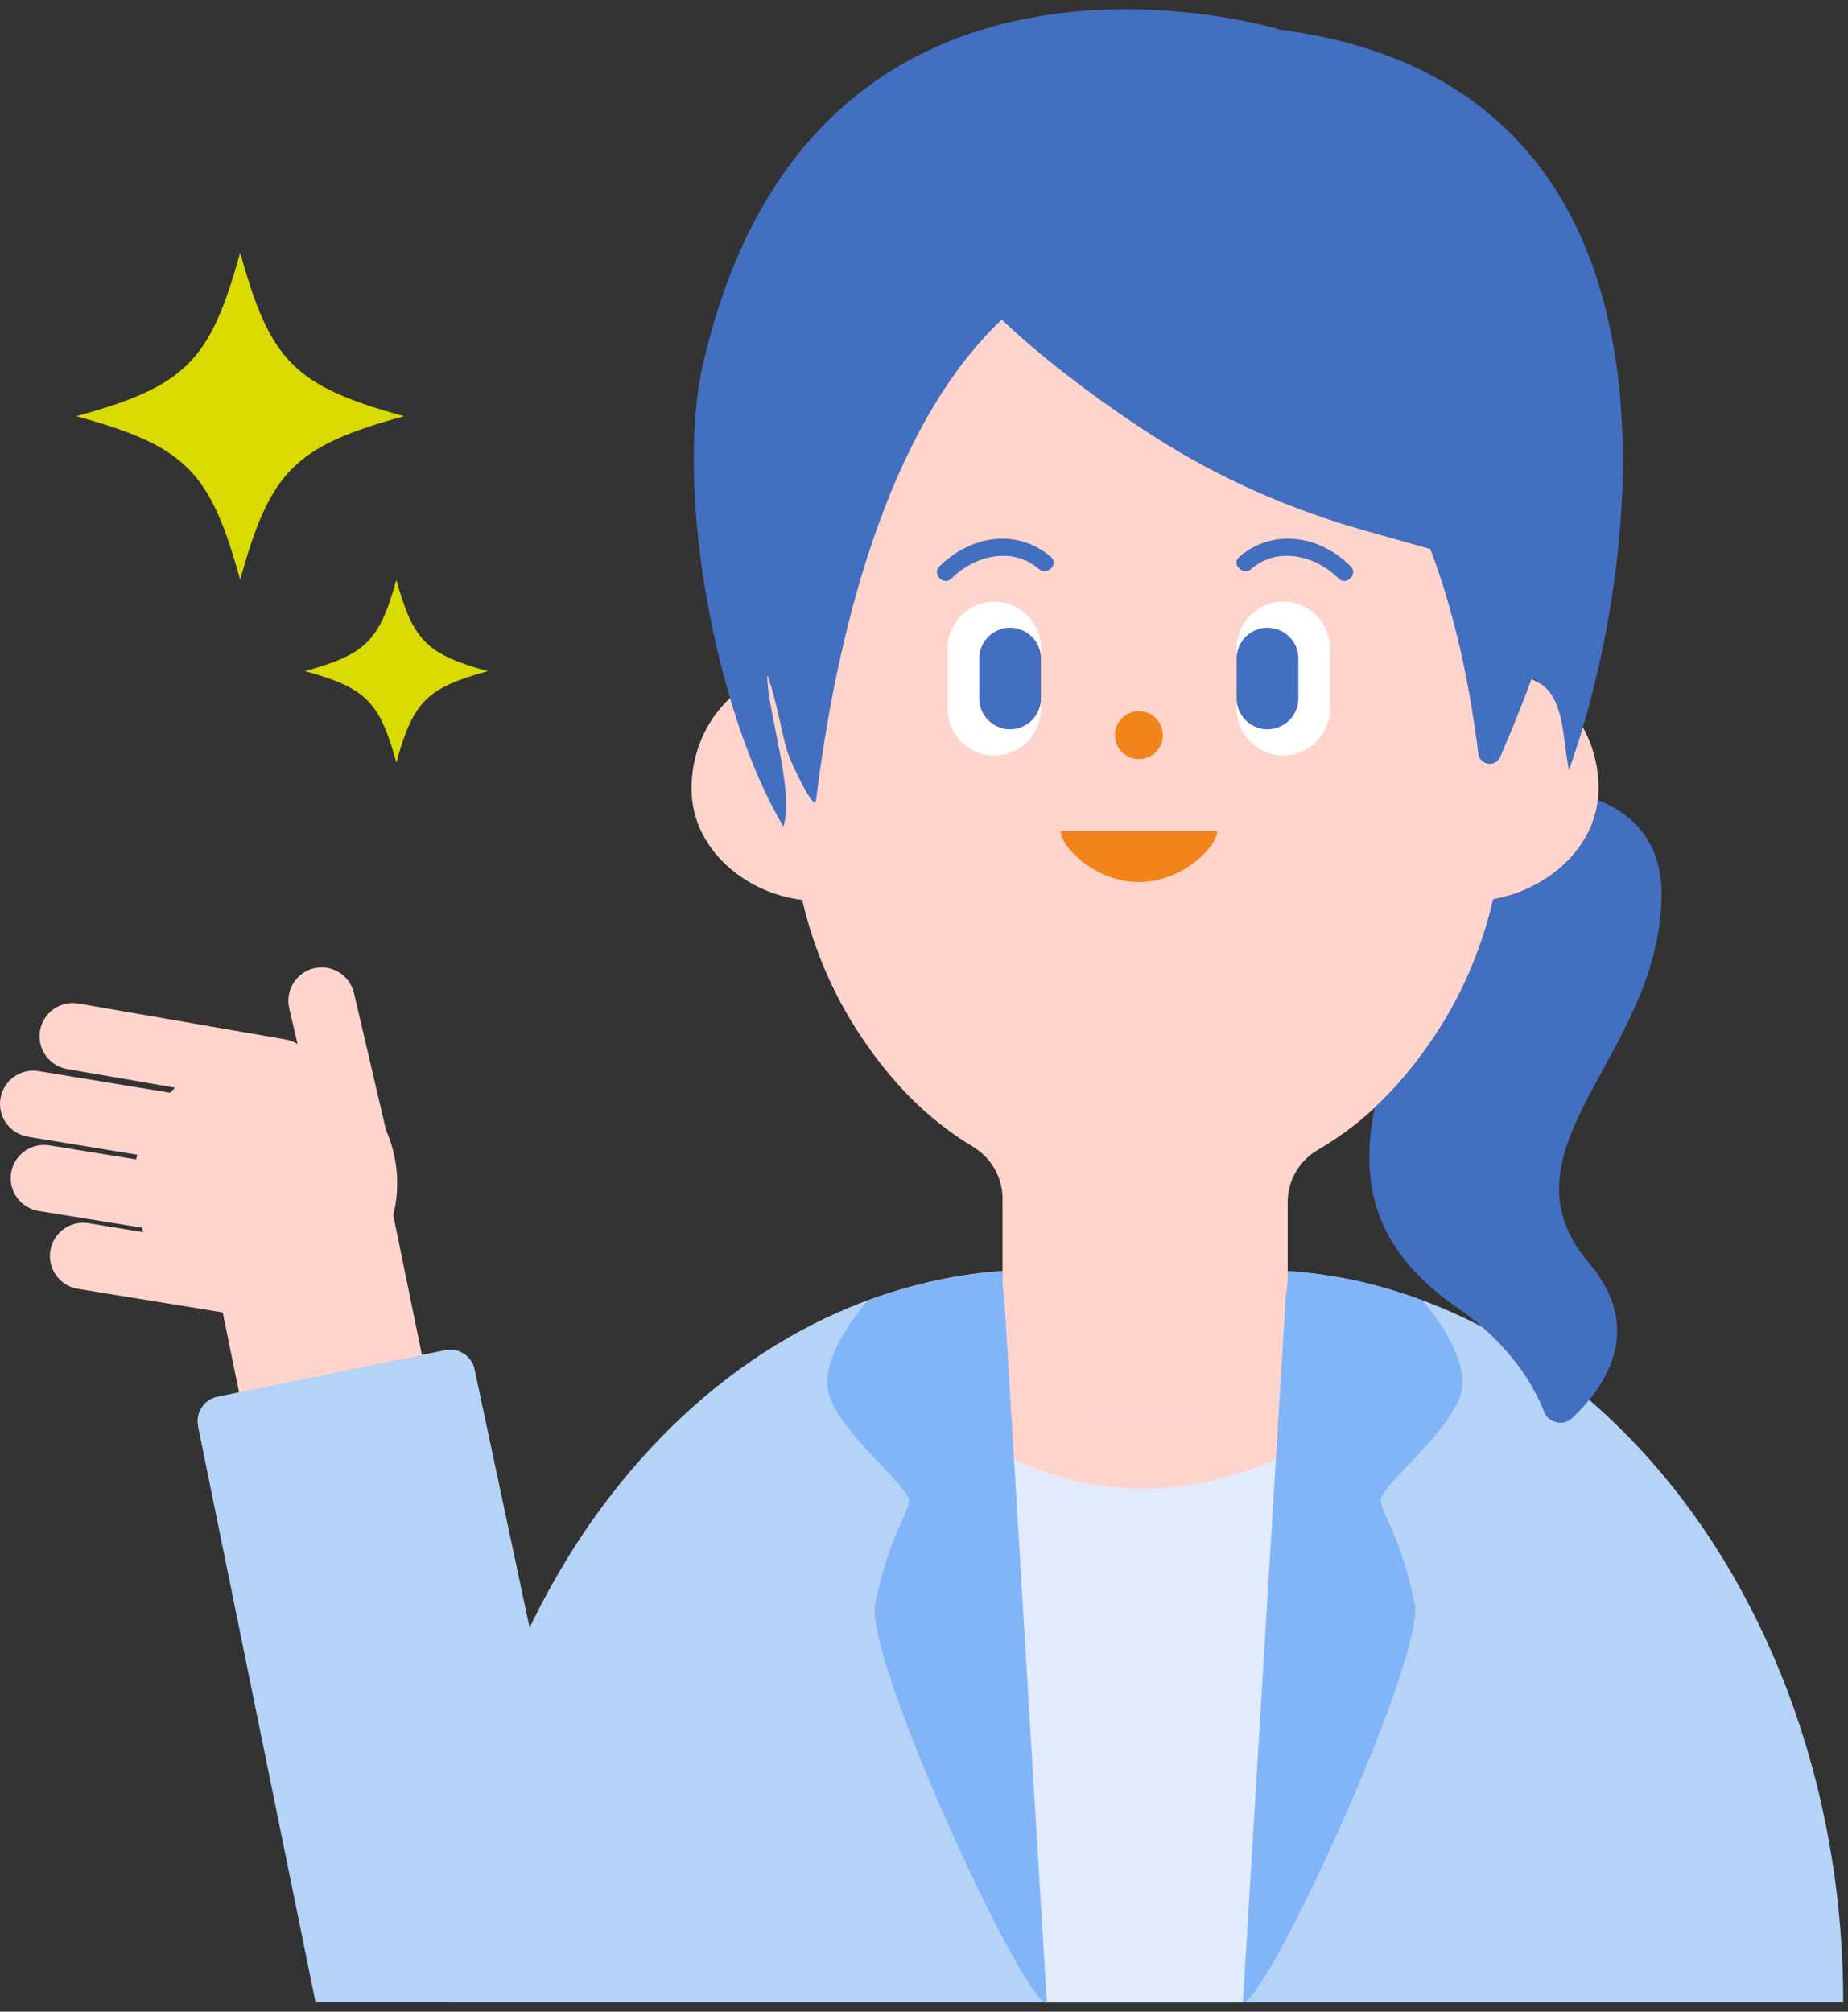 <svg width="102" height="111" viewBox="0 0 102 111" fill="none" xmlns="http://www.w3.org/2000/svg">
<rect x="0" y="0" width="102" height="111" fill="#333333" stroke="none"/>
<path d="M88.234 43.511C88.234 40.464 86.315 37.913 83.721 37.166V24.305C83.721 23.069 83.62 21.862 83.441 20.683C82.923 17.292 81.687 14.159 79.905 11.48C76.211 5.911 70.168 2.276 63.348 2.276C56.529 2.276 50.485 5.912 46.791 11.48C45.009 14.16 43.773 17.292 43.256 20.683C43.076 21.862 42.975 23.069 42.975 24.305V37.087C40.231 37.719 38.168 40.356 38.168 43.511C38.168 46.901 41.23 49.309 44.276 49.654C44.909 52.37 46.001 54.891 47.467 57.104C49.127 59.605 51.089 61.703 53.697 63.269C54.718 63.88 55.335 64.972 55.335 66.143V78.566C55.335 80.442 56.902 81.964 58.828 81.964H67.58C69.506 81.964 71.073 80.442 71.073 78.566V66.33C71.073 65.152 71.698 64.045 72.748 63.442C75.464 61.861 77.519 59.698 79.229 57.111C80.702 54.885 81.802 52.348 82.427 49.618C85.33 49.122 88.233 46.802 88.233 43.518V43.511L88.234 43.511Z" fill="#FFD4CC"/>
<path d="M62.86 41.886C63.591 41.886 64.183 41.294 64.183 40.564C64.183 39.834 63.591 39.242 62.86 39.242C62.13 39.242 61.538 39.834 61.538 40.564C61.538 41.294 62.13 41.886 62.86 41.886Z" fill="#F1851B"/>
<path d="M67.18 45.86C67.18 46.737 65.247 48.669 62.86 48.669C60.474 48.669 58.542 46.736 58.542 45.86H67.18Z" fill="#F1851B"/>
<path d="M58.002 30.728C57.154 29.988 56.011 29.622 54.884 29.744C53.755 29.866 52.67 30.434 51.851 31.253C51.427 31.684 52.088 32.352 52.519 31.921C53.77 30.657 55.889 30.125 57.341 31.397C57.794 31.792 58.462 31.131 58.01 30.728H58.002Z" fill="#436FC0"/>
<path d="M57.456 35.779C57.456 34.354 56.303 33.2 54.88 33.2C53.457 33.2 52.304 34.355 52.304 35.779V39.106C52.304 40.53 53.457 41.685 54.88 41.685C56.303 41.685 57.456 40.53 57.456 39.106V35.779Z" fill="white"/>
<path d="M57.455 36.339C57.455 35.399 56.692 34.636 55.752 34.636C54.812 34.636 54.049 35.399 54.049 36.339V38.538C54.049 39.478 54.811 40.241 55.752 40.241C56.693 40.241 57.455 39.478 57.455 38.538V36.339Z" fill="#436FC0"/>
<path d="M69.061 31.397C70.513 30.125 72.626 30.657 73.883 31.921C74.307 32.352 74.976 31.684 74.552 31.253C73.733 30.427 72.683 29.866 71.519 29.744C70.355 29.622 69.248 29.988 68.4 30.728C67.94 31.131 68.609 31.792 69.069 31.397H69.061Z" fill="#436FC0"/>
<path d="M68.257 39.102C68.257 40.526 69.41 41.681 70.833 41.681C72.256 41.681 73.409 40.526 73.409 39.102V35.775C73.409 34.35 72.256 33.196 70.833 33.196C69.41 33.196 68.257 34.351 68.257 35.775V39.102Z" fill="white"/>
<path d="M68.256 38.538C68.256 39.479 69.018 40.241 69.959 40.241C70.9 40.241 71.662 39.479 71.662 38.538V36.34C71.662 35.399 70.9 34.637 69.959 34.637C69.018 34.637 68.256 35.399 68.256 36.34V38.538Z" fill="#436FC0"/>
<path d="M90.418 79.838C87.421 76.634 83.951 74.098 80.156 72.416C78.489 71.676 76.757 71.101 74.982 70.699C73.725 70.418 72.431 70.232 71.123 70.138H71.08V70.239C71.08 74.758 67.552 78.423 63.197 78.423C58.843 78.423 55.314 74.758 55.314 70.239V70.131H55.271C53.754 70.239 52.26 70.483 50.808 70.849C49.248 71.238 47.718 71.762 46.245 72.416C42.451 74.097 38.979 76.633 35.983 79.838C29.056 87.238 24.665 98.21 24.665 110.489H101.736C101.736 98.217 97.346 87.246 90.425 79.845L90.418 79.838L90.418 79.838Z" fill="#B5D3F7"/>
<path d="M57.78 110.489H68.623C70.794 80.363 70.017 88.906 70.794 80.363C65.728 82.605 60.668 82.605 55.609 80.363C56.385 88.906 55.609 80.363 57.78 110.489Z" fill="#E2EAFF"/>
<path d="M71.088 70.139H71.044C71.044 74.659 67.552 78.424 63.197 78.424C58.842 78.424 55.336 74.659 55.336 70.139H55.321C55.17 73.236 55.278 76.656 55.616 80.356C60.459 82.742 65.519 82.742 70.8 80.356C71.138 76.649 71.239 73.236 71.095 70.139H71.088Z" fill="#FFD4CC"/>
<path d="M1.534 62.716C0.535 62.55 -0.14 61.609 0.025 60.61C0.19 59.612 1.132 58.936 2.13 59.102L9.389 60.294C9.482 60.201 9.568 60.108 9.662 60.014L3.704 58.987C2.706 58.815 2.037 57.866 2.21 56.867C2.382 55.869 3.331 55.2 4.33 55.372L15.777 57.356C16.014 57.399 16.23 57.485 16.424 57.607L15.964 55.631C15.734 54.647 16.345 53.663 17.329 53.425C18.314 53.195 19.299 53.806 19.536 54.79L21.304 62.349C21.951 63.815 22.102 65.475 21.706 67.055L23.596 76.266L13.507 78.35L12.293 72.415L4.294 71.115C3.295 70.95 2.62 70.008 2.778 69.01C2.943 68.011 3.885 67.328 4.884 67.493L7.916 67.989C7.88 67.903 7.858 67.817 7.823 67.738L2.131 66.819C1.132 66.653 0.45 65.712 0.615 64.713C0.78 63.714 1.714 63.039 2.72 63.197L7.513 63.973C7.528 63.887 7.549 63.801 7.571 63.714L1.535 62.723V62.716L1.534 62.716Z" fill="#FFD4CC"/>
<path d="M10.934 78.694C10.783 77.946 11.264 77.214 12.012 77.063L24.573 74.498C25.278 74.354 25.981 74.778 26.176 75.468L33.635 110.48H17.416L10.927 78.686L10.934 78.693V78.694Z" fill="#B5D3F7"/>
<path d="M91.711 49.517C91.761 46.557 90.237 44.962 88.196 44.143C87.844 47.089 85.128 49.151 82.412 49.618C81.779 52.362 80.68 54.906 79.199 57.133C78.222 58.599 77.137 59.928 75.88 61.1C74.737 66.582 76.95 69.729 80.514 72.215C83.403 74.226 84.675 76.497 85.222 77.891C85.473 78.523 86.285 78.71 86.781 78.243C88.427 76.698 90.891 73.443 87.73 69.729C82.362 63.428 91.56 58.297 91.704 49.517H91.711Z" fill="#436FC0"/>
<path d="M38.814 20.022C37.197 27.034 39.511 39.378 43.241 45.608C43.866 43.653 42.343 39.249 42.343 37.215C43.011 39.055 43.147 40.851 43.658 42.001C43.916 42.59 44.966 44.795 45.044 44.156C46.13 35.261 48.882 23.701 55.292 17.63C57.023 19.311 60.221 21.876 63.857 24.189C67.4 26.438 71.274 28.134 75.312 29.269L78.948 30.297C80.278 33.817 81.104 37.611 81.593 41.584C81.672 42.224 82.541 42.36 82.8 41.771C83.281 40.664 83.906 39.177 84.546 37.424C86.379 38.25 86.184 40.341 86.594 42.489C90.123 32.789 95.167 4.84 70.684 1.643C70.684 1.643 44.886 -6.325 38.821 20.029L38.813 20.022L38.814 20.022Z" fill="#436FC0"/>
<path d="M55.314 70.26V70.153H55.271C53.754 70.26 52.26 70.505 50.808 70.871C49.817 71.115 48.846 71.425 47.891 71.777C47.589 72.114 45.455 74.579 45.684 76.605C45.936 78.789 50.298 82.044 50.176 82.856C50.054 83.668 49.055 84.853 48.308 88.482C47.689 91.478 56.342 110.21 57.721 110.511H57.779L55.429 71.597C55.357 71.167 55.321 70.721 55.321 70.268L55.314 70.261L55.314 70.26Z" fill="#82B5F7"/>
<path d="M78.073 88.453C77.326 84.832 76.326 83.639 76.205 82.827C76.082 82.015 80.444 78.767 80.696 76.576C80.926 74.535 78.77 72.056 78.482 71.74C77.332 71.316 76.168 70.957 74.976 70.691C73.718 70.411 72.424 70.224 71.117 70.131H71.074V70.231C71.074 70.684 71.037 71.13 70.965 71.561L68.601 110.474C69.758 110.784 78.705 91.492 78.08 88.445L78.072 88.452L78.073 88.453Z" fill="#82B5F7"/>
<path d="M26.924 37.031C23.559 37.957 22.805 38.71 21.877 42.07C20.95 38.71 20.195 37.957 16.831 37.031C20.195 36.105 20.95 35.352 21.877 31.993C22.805 35.352 23.559 36.105 26.924 37.031Z" fill="#D9DA00"/>
<path d="M22.298 22.965C16.27 24.624 14.918 25.974 13.256 31.992C11.595 25.974 10.242 24.624 4.215 22.965C10.242 21.306 11.595 19.956 13.256 13.938C14.918 19.956 16.27 21.306 22.298 22.965Z" fill="#D9DA00"/>
</svg>
